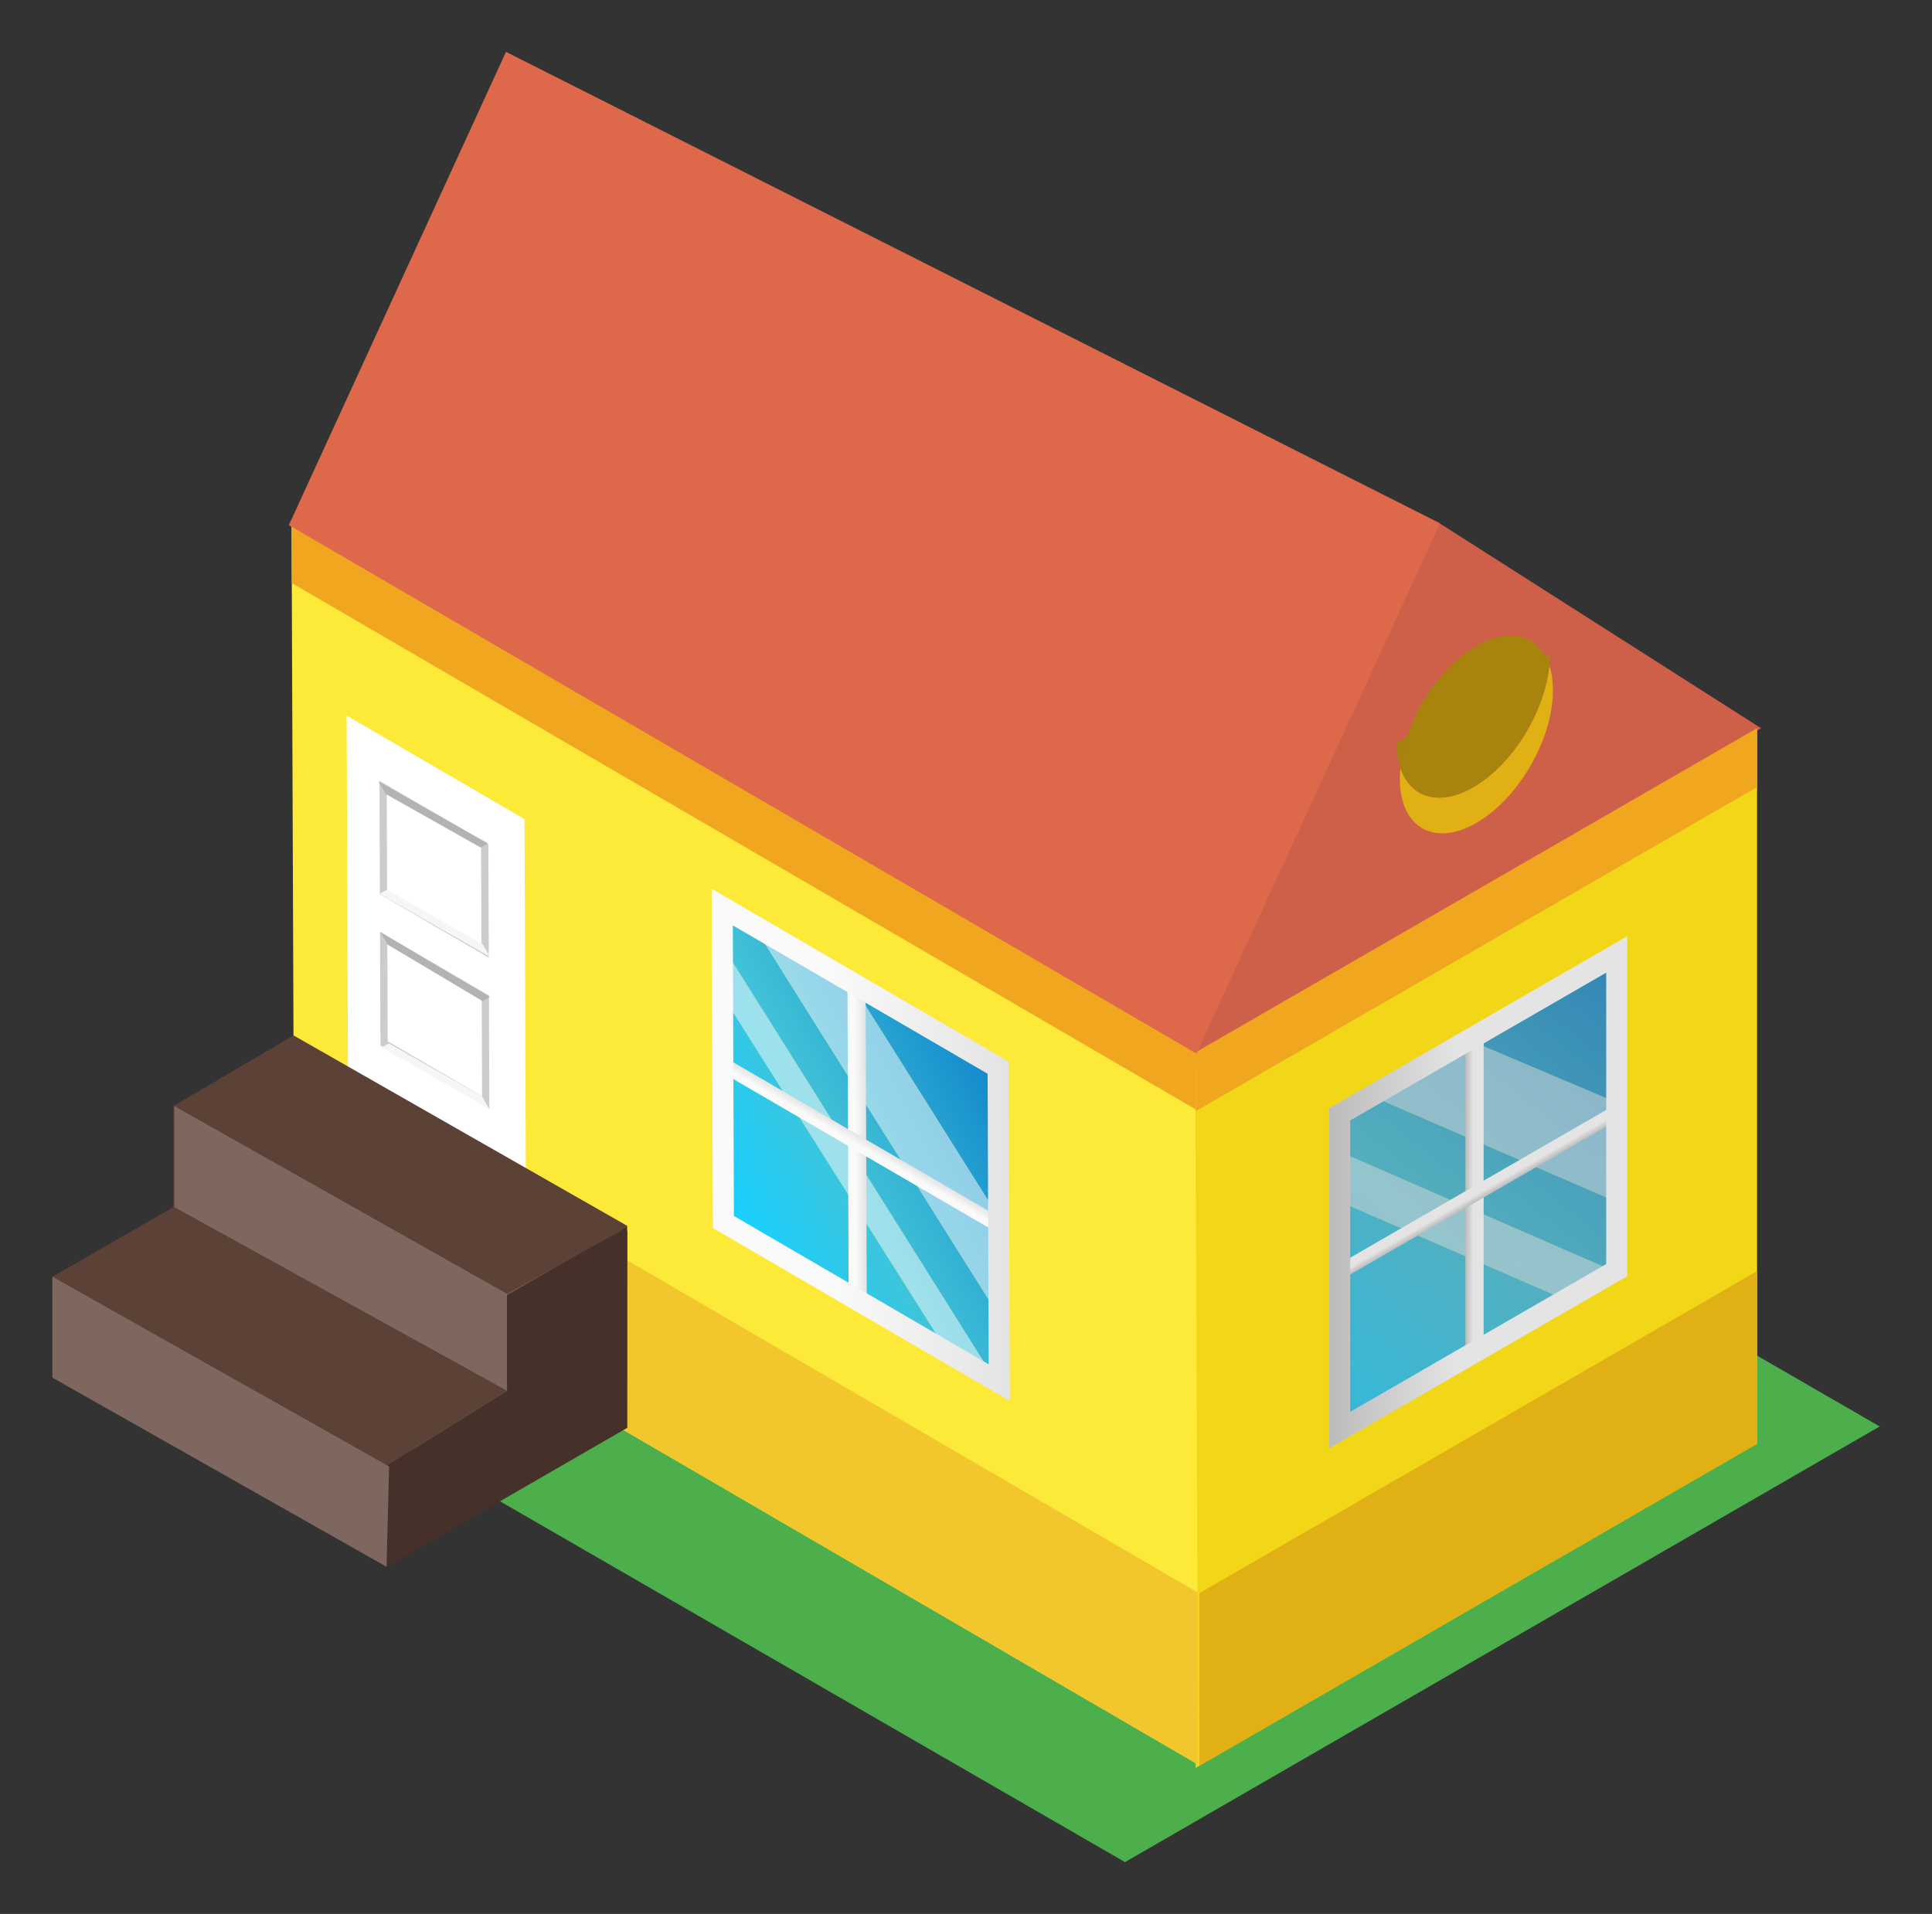 <?xml version="1.0" encoding="UTF-8"?>
<!DOCTYPE svg  PUBLIC '-//W3C//DTD SVG 1.1//EN'  'http://www.w3.org/Graphics/SVG/1.1/DTD/svg11.dtd'>
<svg enable-background="new 0 0 458.931 454.695" version="1.1" viewBox="0 0 458.93 454.7" xml:space="preserve" xmlns="http://www.w3.org/2000/svg" xmlns:xlink="http://www.w3.org/1999/xlink">

	<rect x="0" y="0" width="458.93" height="454.7" fill="#333333" stroke="none"/>

	<polygon points="446.5 338.88 267.24 442.38 27.36 303.88 206.62 200.38" fill="#4DAF4C"/>
	
		<polygon points="352.43 320.49 348.1 322.99 348.1 238.99 352.43 236.49" fill="#fff"/>
		<polygon points="417.38 172.99 284.02 249.99 284.02 419.99 417.38 342.99" fill="#F2D719"/>
		<polygon points="284.36 249.79 341.4 124.55 417.38 172.99" fill="#CE5F49" stroke="#CE5F49" stroke-miterlimit="10"/>
		<polygon points="69.741 124.55 120.43 12.996 198.47 52.393" fill="#DD694A"/>
		<polygon points="417.38 301.99 284.89 378.49 284.89 419.49 417.38 342.99" fill="#E0B014"/>
		
			<path d="m368.02 158.08c-1.065 11.04-8.733 23.559-18.048 28.936-8.104 4.679-14.967 2.519-17.317-4.581-0.084 0.864-0.138 1.721-0.138 2.562 0 11.598 8.143 16.298 18.186 10.5 10.044-5.798 18.186-19.901 18.186-31.499 0-2.24-0.307-4.219-0.869-5.919z" fill="#E0B014"/>
			<path d="m331.78 176.51c0 2.24 0.307 4.219 0.869 5.919 1.065-11.04 8.733-23.558 18.048-28.936 8.104-4.678 14.967-2.519 17.317 4.581 0.084-0.864 0.138-1.721 0.138-2.562" fill="#A8840F"/>
			<path d="m349.97 187.01c9.315-5.377 16.982-17.896 18.048-28.936-2.35-7.1-9.213-9.259-17.317-4.581-9.314 5.378-16.982 17.896-18.048 28.936 2.35 7.1 9.213 9.26 17.317 4.581z" fill="#A8840F"/>
		
		
			
				
					<linearGradient id="m" x1="222.33" x2="301.44" y1="412.95" y2="346.41" gradientTransform="matrix(.866 -.5 0 1 128.94 31.868)" gradientUnits="userSpaceOnUse">
					<stop stop-color="#1BCFFC" offset=".016"/>
					<stop stop-color="#42C3D8" offset=".423"/>
					<stop stop-color="#158BCC" offset="1"/>
				</linearGradient>
				<polygon points="317.79 340.49 372.35 308.99 317.79 285.24" fill="url(#m)"/>
				
					<linearGradient id="h" x1="212.26" x2="291.37" y1="411.98" y2="345.44" gradientTransform="matrix(.866 -.5 0 1 128.94 31.868)" gradientUnits="userSpaceOnUse">
					<stop stop-color="#1BCFFC" offset=".016"/>
					<stop stop-color="#42C3D8" offset=".423"/>
					<stop stop-color="#158BCC" offset="1"/>
				</linearGradient>
				<polygon points="383.61 227.49 349.35 247.27 383.61 261.77" fill="url(#h)"/>
				
					<linearGradient id="g" x1="208.58" x2="304.21" y1="419.92" y2="339.48" gradientTransform="matrix(.866 -.5 0 1 128.94 31.868)" gradientUnits="userSpaceOnUse">
					<stop stop-color="#1BCFFC" offset=".016"/>
					<stop stop-color="#42C3D8" offset=".423"/>
					<stop stop-color="#158BCC" offset="1"/>
				</linearGradient>
				<polygon points="326.16 260.53 326.24 260.61 317.79 265.49 317.79 273.45 383.61 302.11 383.61 285.33" fill="url(#g)"/>
				
					<linearGradient id="f" x1="228.08" x2="254.08" y1="342.66" y2="342.66" gradientTransform="matrix(.866 -.5 0 1 128.94 31.868)" gradientUnits="userSpaceOnUse">
					<stop stop-color="#1BCFFC" offset=".016"/>
					<stop stop-color="#42C3D8" offset=".423"/>
					<stop stop-color="#158BCC" offset="1"/>
				</linearGradient>
				<line x1="326.45" x2="348.97" y1="260.49" y2="247.49" fill="url(#f)" opacity=".5"/>
				
					<linearGradient id="e" x1="207.02" x2="296.33" y1="416.84" y2="341.71" gradientTransform="matrix(.866 -.5 0 1 128.94 31.868)" gradientUnits="userSpaceOnUse">
					<stop stop-color="#1BCFFC" offset=".016"/>
					<stop stop-color="#42C3D8" offset=".423"/>
					<stop stop-color="#158BCC" offset="1"/>
				</linearGradient>
				<polygon points="383.61 285.33 383.61 261.77 349.35 247.27 326.24 260.61 326.16 260.53" fill="url(#e)"/>
				
					<linearGradient id="d" x1="281.08" x2="294.42" y1="417.47" y2="417.47" gradientTransform="matrix(.866 -.5 0 1 128.94 31.868)" gradientUnits="userSpaceOnUse">
					<stop stop-color="#1BCFFC" offset=".016"/>
					<stop stop-color="#42C3D8" offset=".423"/>
					<stop stop-color="#158BCC" offset="1"/>
				</linearGradient>
				<polyline points="383.9 302.24 383.61 302.11 383.61 302.49 372.35 308.99" fill="url(#d)" opacity=".5"/>
				
					<linearGradient id="c" x1="218.08" x2="218.08" y1="356.66" y2="356.66" gradientTransform="matrix(.866 -.5 0 1 128.94 31.868)" gradientUnits="userSpaceOnUse">
					<stop stop-color="#1BCFFC" offset=".016"/>
					<stop stop-color="#42C3D8" offset=".423"/>
					<stop stop-color="#158BCC" offset="1"/>
				</linearGradient>
				<line x1="317.79" x2="317.79" y1="285.49" y2="273.49" fill="url(#c)" opacity=".5"/>
				
					<linearGradient id="b" x1="211.05" x2="312.05" y1="422.01" y2="337.06" gradientTransform="matrix(.866 -.5 0 1 128.94 31.868)" gradientUnits="userSpaceOnUse">
					<stop stop-color="#1BCFFC" offset=".016"/>
					<stop stop-color="#42C3D8" offset=".423"/>
					<stop stop-color="#158BCC" offset="1"/>
				</linearGradient>
				<polygon points="317.79 285.24 372.35 308.99 383.61 302.49 383.61 302.11 317.79 273.45" fill="url(#b)"/>
				<polygon points="383.61 285.33 383.61 261.77 349.35 247.27 326.24 260.61 326.16 260.53" fill="#FDFEFF" opacity=".5"/>
				<polygon points="317.79 285.24 372.35 308.99 383.61 302.49 383.61 302.11 317.79 273.45" fill="#FDFEFF" opacity=".5"/>
			
			<g fill="#808080" opacity=".3">
				<polygon points="317.79 340.49 372.35 308.99 317.79 285.24"/>
				<polygon points="383.61 227.49 349.35 247.27 383.61 261.77"/>
				<polygon points="326.16 260.53 326.24 260.61 317.79 265.49 317.79 273.45 383.61 302.11 383.61 285.33"/>
				<line x1="326.45" x2="348.97" y1="260.49" y2="247.49" opacity=".5"/>
				<polygon points="383.61 285.33 383.61 261.77 349.35 247.27 326.24 260.61 326.16 260.53"/>
				<polyline points="383.9 302.24 383.61 302.11 383.61 302.49 372.35 308.99" opacity=".5"/>
				<line x1="317.79" x2="317.79" y1="285.49" y2="273.49" opacity=".5"/>
				<polygon points="317.79 285.24 372.35 308.99 383.61 302.49 383.61 302.11 317.79 273.45"/>
				<polygon points="383.61 285.33 383.61 261.77 349.35 247.27 326.24 260.61 326.16 260.53" opacity=".5"/>
				<polygon points="317.79 285.24 372.35 308.99 383.61 302.49 383.61 302.11 317.79 273.45" opacity=".5"/>
			</g>
			
				<linearGradient id="a" x1="253.08" x2="258.08" y1="381.16" y2="381.16" gradientTransform="matrix(.866 -.5 0 1 128.94 31.868)" gradientUnits="userSpaceOnUse">
				<stop stop-color="#BDBCBC" offset="0"/>
				<stop stop-color="#E4E4E4" offset=".435"/>
			</linearGradient>
			<polygon points="352.43 320.49 348.1 322.99 348.1 249.99 352.43 247.49" fill="url(#a)"/>
			
				<linearGradient id="w" x1="237.78" x2="241.78" y1="-54.194" y2="-54.194" gradientTransform="matrix(0 -1 .866 -.5 397.63 496.17)" gradientUnits="userSpaceOnUse">
				<stop stop-color="#BDBCBC" offset="0"/>
				<stop stop-color="#E4E4E4" offset=".435"/>
			</linearGradient>
			<polygon points="383.61 262.49 383.61 266.49 317.79 304.49 317.79 300.49" fill="url(#w)"/>
			
				<linearGradient id="v" x1="216.08" x2="297.08" y1="379.66" y2="379.66" gradientTransform="matrix(.866 -.5 0 1 128.94 31.868)" gradientUnits="userSpaceOnUse">
				<stop stop-color="#BDBCBC" offset="0"/>
				<stop stop-color="#E4E4E4" offset=".435"/>
			</linearGradient>
			<polygon points="384.04 301.74 318.23 339.74 318.23 264.74 384.04 226.74" fill="none" stroke="url(#v)" stroke-miterlimit="10" stroke-width="5"/>
		
		<polygon points="417.38 186.99 284.02 263.99 284.02 249.99 417.38 172.99" fill="#F1A620"/>
	
	
		<polygon points="283.97 249.58 69.261 124.55 69.895 294.18 284.6 419.21" fill="#FDE937"/>
		<polygon points="284.45 378.3 69.741 253.27 69.895 294.18 284.6 419.21" fill="#F2C72E"/>
		
			
				
					<linearGradient id="u" x1="179.83" x2="258.93" y1="273.31" y2="206.77" gradientTransform="matrix(.862 .502 .004 .998 19.059 -74.838)" gradientUnits="userSpaceOnUse">
					<stop stop-color="#1BCFFC" offset=".016"/>
					<stop stop-color="#42C3D8" offset=".423"/>
					<stop stop-color="#158BCC" offset="1"/>
				</linearGradient>
				<polygon points="171.41 290.57 225.73 322.2 171.2 235.8" fill="url(#u)"/>
				
					<linearGradient id="t" x1="169.76" x2="248.86" y1="272.33" y2="205.79" gradientTransform="matrix(.862 .502 .004 .998 19.059 -74.838)" gradientUnits="userSpaceOnUse">
					<stop stop-color="#1BCFFC" offset=".016"/>
					<stop stop-color="#42C3D8" offset=".423"/>
					<stop stop-color="#158BCC" offset="1"/>
				</linearGradient>
				<polygon points="236.66 253.9 202.54 234.03 236.79 288.46" fill="url(#t)"/>
				
					<linearGradient id="s" x1="165.91" x2="261.52" y1="280.42" y2="200" gradientTransform="matrix(.862 .502 .004 .998 19.059 -74.838)" gradientUnits="userSpaceOnUse">
					<stop stop-color="#1BCFFC" offset=".016"/>
					<stop stop-color="#42C3D8" offset=".423"/>
					<stop stop-color="#158BCC" offset="1"/>
				</linearGradient>
				<polygon points="179.46 220.64 179.54 220.63 171.13 215.73 171.16 224.04 236.94 328.72 236.88 311.98" fill="url(#s)"/>
				
					<linearGradient id="r" x1="185.48" x2="211.48" y1="202.91" y2="202.91" gradientTransform="matrix(.862 .502 .004 .998 19.059 -74.838)" gradientUnits="userSpaceOnUse">
					<stop stop-color="#1BCFFC" offset=".016"/>
					<stop stop-color="#42C3D8" offset=".423"/>
					<stop stop-color="#158BCC" offset="1"/>
				</linearGradient>
				<line x1="179.75" x2="202.17" y1="220.76" y2="233.81" fill="url(#r)" opacity=".5"/>
				
					<linearGradient id="q" x1="164.71" x2="253.61" y1="277.13" y2="202.35" gradientTransform="matrix(.862 .502 .004 .998 19.059 -74.838)" gradientUnits="userSpaceOnUse">
					<stop stop-color="#1BCFFC" offset=".016"/>
					<stop stop-color="#42C3D8" offset=".423"/>
					<stop stop-color="#158BCC" offset="1"/>
				</linearGradient>
				<polygon points="236.88 311.98 236.79 288.46 202.54 234.03 179.54 220.63 179.46 220.64" fill="url(#q)"/>
				
					<linearGradient id="p" x1="238.48" x2="251.82" y1="277.96" y2="277.96" gradientTransform="matrix(.862 .502 .004 .998 19.059 -74.838)" gradientUnits="userSpaceOnUse">
					<stop stop-color="#1BCFFC" offset=".016"/>
					<stop stop-color="#42C3D8" offset=".423"/>
					<stop stop-color="#158BCC" offset="1"/>
				</linearGradient>
				<polyline points="237.23 329 236.94 328.72 236.94 328.73 225.73 322.2" fill="url(#p)" opacity=".5"/>
				
					<linearGradient id="o" x1="175.48" x2="175.48" y1="216.91" y2="216.91" gradientTransform="matrix(.862 .502 .004 .998 19.059 -74.838)" gradientUnits="userSpaceOnUse">
					<stop stop-color="#1BCFFC" offset=".016"/>
					<stop stop-color="#42C3D8" offset=".423"/>
					<stop stop-color="#158BCC" offset="1"/>
				</linearGradient>
				<line x1="171.2" x2="171.16" y1="235.69" y2="223.72" fill="url(#o)" opacity=".5"/>
				
					<linearGradient id="n" x1="168.37" x2="269.36" y1="282.52" y2="197.57" gradientTransform="matrix(.862 .502 .004 .998 19.059 -74.838)" gradientUnits="userSpaceOnUse">
					<stop stop-color="#1BCFFC" offset=".016"/>
					<stop stop-color="#42C3D8" offset=".423"/>
					<stop stop-color="#158BCC" offset="1"/>
				</linearGradient>
				<polygon points="171.2 235.8 225.73 322.2 236.94 328.73 236.94 328.72 171.16 224.04" fill="url(#n)"/>
				<polygon points="236.88 311.98 236.79 288.46 202.54 234.03 179.54 220.63 179.46 220.64" fill="#FDFEFF" opacity=".5"/>
				<polygon points="171.2 235.8 225.73 322.2 236.94 328.73 236.94 328.72 171.16 224.04" fill="#FDFEFF" opacity=".5"/>
			
			
				<linearGradient id="l" x1="210.48" x2="215.48" y1="241.41" y2="241.41" gradientTransform="matrix(.862 .502 .004 .998 19.059 -74.838)" gradientUnits="userSpaceOnUse">
				<stop stop-color="#FAFAFA" offset=".387"/>
				<stop stop-color="#E4E4E4" offset="1"/>
			</linearGradient>
			<polygon points="205.9 310.66 201.59 308.14 201.32 235.3 205.63 237.81" fill="url(#l)"/>
			
				<linearGradient id="k" x1="377.9" x2="381.91" y1="-97.008" y2="-97.008" gradientTransform="matrix(-.004 -.998 .862 .502 289.09 699.51)" gradientUnits="userSpaceOnUse">
				<stop stop-color="#FAFAFA" offset=".387"/>
				<stop stop-color="#E4E4E4" offset="1"/>
			</linearGradient>
			<polygon points="236.79 288.82 236.81 292.81 171.27 254.65 171.26 250.66" fill="url(#k)"/>
			
				<linearGradient id="j" x1="173.48" x2="254.48" y1="239.91" y2="239.91" gradientTransform="matrix(.862 .502 .004 .998 19.059 -74.838)" gradientUnits="userSpaceOnUse">
				<stop stop-color="#FAFAFA" offset=".387"/>
				<stop stop-color="#E4E4E4" offset="1"/>
			</linearGradient>
			<polygon points="237.37 328.48 171.84 290.32 171.56 215.49 237.09 253.65" fill="none" stroke="url(#j)" stroke-miterlimit="10" stroke-width="5"/>
		
		<polygon points="284.02 263.55 69.314 138.52 69.261 124.55 283.97 249.58" fill="#F1A620"/>
		<polygon points="148.98 339.22 69.895 294.18 69.715 246.29 149.04 292.48" fill="#7A5649"/>
		<polygon points="82.337 170 124.59 194.6 124.9 278.42 82.65 253.82" fill="#fff"/>
		<polygon points="116.11 227.5 90.238 212.44 90.138 185.5 116.01 200.56" fill="#ccc"/>
		<polygon points="114.37 224.5 91.956 211.45 91.866 187.5 114.28 200.55" fill="#fff"/>
		<polygon points="116.24 263.42 90.373 248.36 90.272 221.42 116.14 236.48" fill="#ccc"/>
		<polygon points="116.21 263.44 90.662 248.86 92.379 247.87 114.47 260.44" fill="#F5F6F6"/>
		<polygon points="116.4 227.33 90.195 212.36 91.912 211.37 114.67 224.33" fill="#F5F6F6"/>
		<polygon points="115.89 200.36 89.9 185.63 91.632 188.63 114.17 201.35" fill="#B3B3B3"/>
		<polygon points="114.51 260.42 92.089 247.37 92 223.42 114.42 236.47" fill="#fff"/>
		<polygon points="116.36 236.85 90.311 221.39 92.043 224.39 114.64 237.84" fill="#B3B3B3"/>
		<polygon points="120.4 307.72 120.43 330.38 91.825 348.22 91.825 372.22 120.4 355.72 148.98 339.22 148.98 315.22 148.98 291.22" fill="#453129"/>
	
	
		<g enable-background="new    ">
			<defs>
				<polygon id="i" points="53.165 255.75 69.741 247.41 148.98 291.22 132.78 301.59" enable-background="new    "/>
			</defs>
			<clipPath>
				<use overflow="visible" xlink:href="#i"/>
			</clipPath>
		</g>
	
	<polygon points="41.162 262.78 41.163 286.78 12.584 303.28 12.584 327.28 41.163 310.78 69.741 294.28 69.741 270.29 69.741 246.29" fill="#5C4137"/>
	
		<g enable-background="new    ">
			
				<polyline points="120.43 330.38 44.741 284.99 12.584 303.28 91.825 348.22 120.43 330.38" fill="#5C4137"/>
			
			
				<polyline points="148.98 291.22 69.741 245.99 41.162 262.78 120.43 307.38 147.44 292.42" fill="#5C4137"/>
			
		</g>
	
	<polygon points="120.43 330.38 41.431 286.78 41.431 262.78 120.43 307.38" fill="#7D675F"/>
	<polygon points="91.825 372.22 12.431 327.28 12.431 303.28 92.431 348.38" fill="#7D675F"/>
	<polygon points="120.43 12.996 341.4 124.55 283.97 249.58 69.261 124.55" fill="#DD694A" stroke="#DD694A" stroke-miterlimit="10"/>

</svg>
